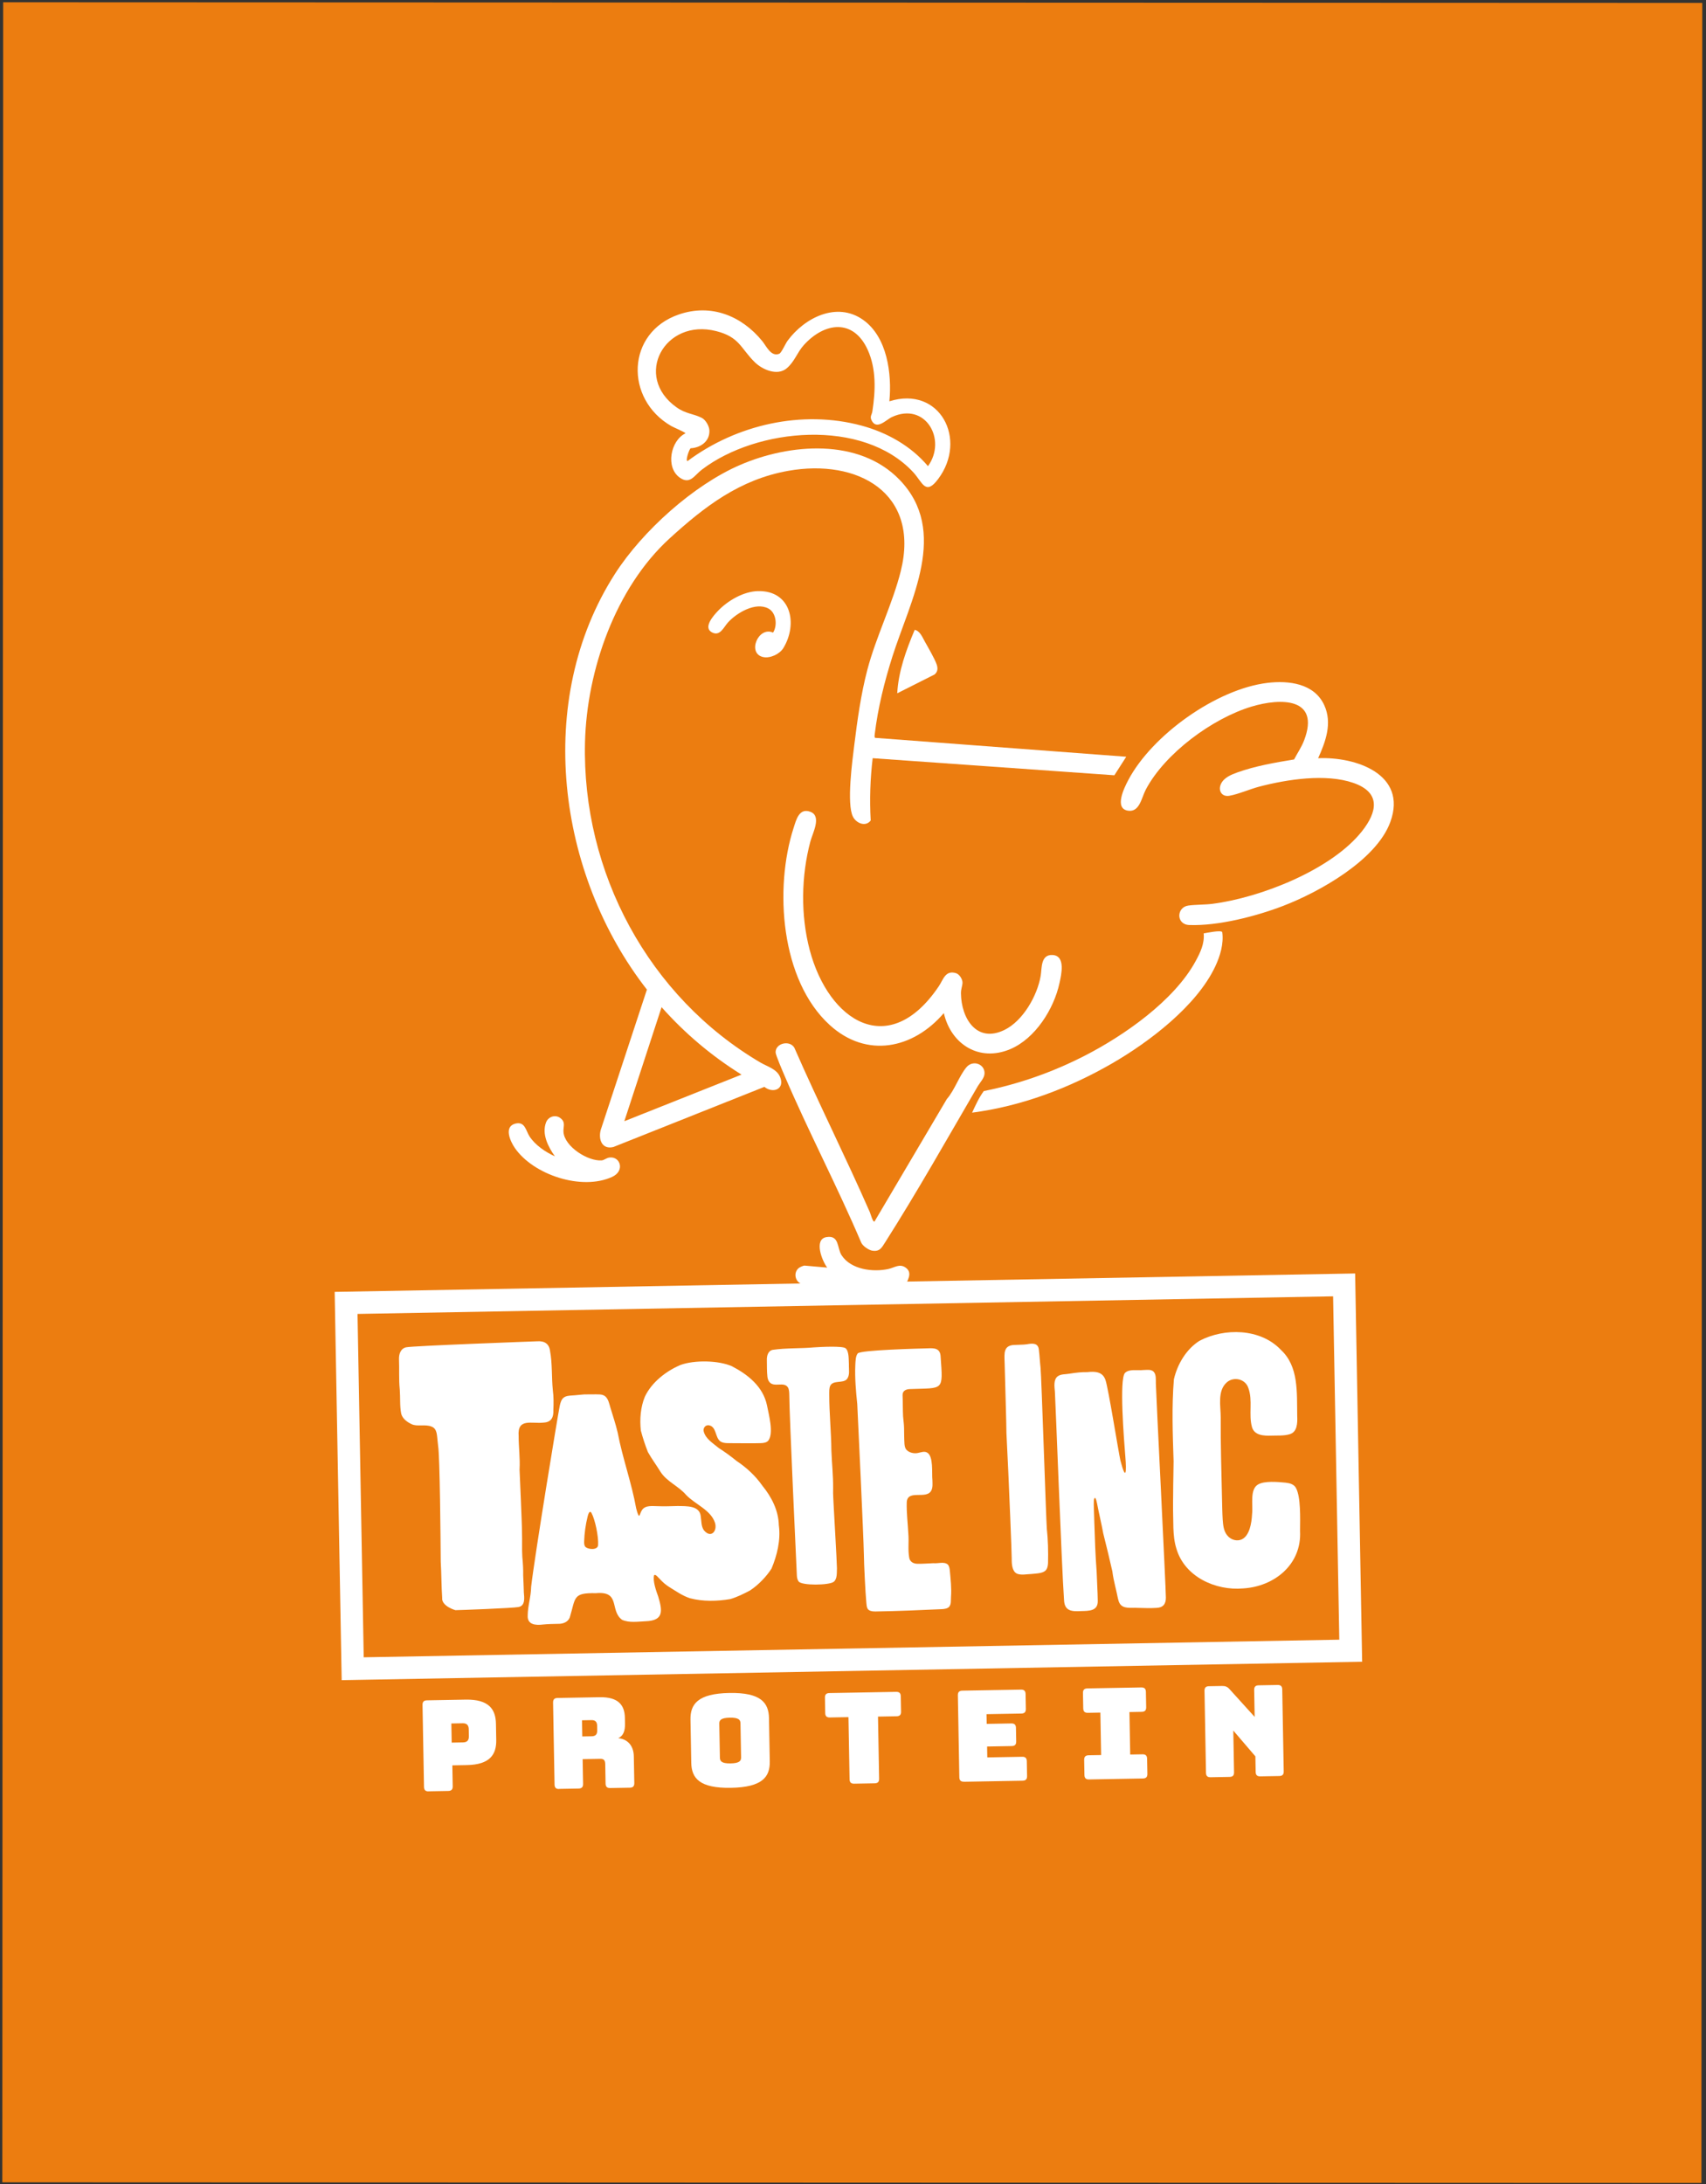 <svg xmlns="http://www.w3.org/2000/svg" width="304" height="389" viewBox="0 0 304 389" fill="none"><rect x="0" y="0" width="304" height="389" fill="#333333" stroke="none"/><rect x="0.563" y="0.404" width="302.773" height="388.292" transform="rotate(0.022 0.563 0.404)" fill="#EC7D10"></rect><g clip-path="url(#clip0_134_202)"><path d="M239.515 228.856L61.673 232.065L62.849 297.222L240.691 294.013L239.515 228.856Z" stroke="white" stroke-width="4" stroke-miterlimit="10"></path><path d="M228.199 240.384C231.461 243.343 231.081 248.025 231.156 252.214C231.21 253.437 231.187 255.094 229.769 255.468C228.751 255.761 227.641 255.665 226.597 255.705C225.205 255.751 223.536 255.686 223.097 254.185C222.466 251.938 223.276 249.443 222.444 247.21C221.93 245.636 219.905 245.124 218.637 246.192C216.881 247.712 217.531 250.433 217.526 252.481C217.497 257.294 217.646 262.072 217.755 266.935C217.788 268.158 217.8 269.393 217.875 270.626C217.945 271.607 218.038 272.681 218.675 273.461C219.323 274.283 220.469 274.611 221.357 274.141C222.612 273.485 223.029 271.441 223.113 269.666C223.315 268.027 222.643 265.242 224.221 264.38C225.36 263.758 227.579 263.929 229.08 264.081C229.821 264.163 230.605 264.36 230.956 265.071C231.797 266.681 231.684 270.335 231.663 272.71C231.971 278.646 227.103 282.586 221.505 282.919C216.584 283.345 211.094 280.838 209.631 275.841C209.251 274.634 209.133 273.391 209.09 272.136C209.031 270.068 209.015 267.979 209.051 265.899C209.049 264.031 209.12 262.13 209.128 260.252C208.967 255.4 208.784 250.517 209.182 245.676C209.799 242.995 211.375 240.318 213.733 238.819C218.219 236.469 224.553 236.619 228.166 240.342L228.209 240.384L228.199 240.384Z" fill="white"></path><path d="M198.246 280.004C197.74 277.733 197.16 275.401 196.591 273.111C196.275 271.375 195.819 269.536 195.481 267.748C195.423 267.475 195.296 266.855 195.126 266.794C194.852 266.831 194.922 267.758 194.906 268.065C194.948 269.214 194.978 270.269 195.007 271.292C195.101 274.203 195.195 277.062 195.416 279.928C195.469 281.679 195.594 283.387 195.616 285.149C195.649 286.974 194.022 286.919 192.64 286.954C190.985 287.047 189.707 286.965 189.608 285.014C189.172 278.943 188.056 248.696 187.978 247.906C187.898 246.989 187.696 245.716 188.488 245.132C189.092 244.699 189.843 244.812 190.569 244.672C191.695 244.493 192.706 244.37 193.772 244.393C195.12 244.242 196.493 244.291 196.995 245.812C197.507 247.291 199.294 258.54 199.649 260.127C200.659 264.024 200.75 262.06 200.535 259.51C200.29 256.464 199.42 245.652 200.466 244.536C201.233 243.783 202.601 244.138 203.686 244.024C204.308 244.013 205.097 243.851 205.569 244.317C206.053 244.815 205.954 245.745 205.966 246.421C205.961 247.328 207.767 283.061 207.751 284.518C207.783 285.689 207.236 286.353 206.075 286.385C204.926 286.469 203.807 286.404 202.677 286.383C201.599 286.307 200.128 286.65 199.507 285.564C199.365 285.313 199.275 284.998 199.206 284.693C198.903 283.126 198.443 281.594 198.236 280.036L198.235 279.993L198.246 280.004Z" fill="white"></path><path d="M181.153 280.249C180.354 279.841 180.268 278.534 180.284 277.668C180.297 276.645 179.743 263.515 179.679 262.282C179.613 260.996 179.403 256.377 179.341 255.249C179.354 254.257 179.098 245.913 179.02 242.717C178.968 241.029 178.74 239.524 180.989 239.547C181.316 239.531 181.632 239.525 181.938 239.509C182.297 239.502 182.655 239.475 183.013 239.426C183.928 239.262 185.002 239.148 185.12 240.401C185.255 241.454 185.296 242.53 185.42 243.594C185.585 245.142 186.404 270.635 186.54 272.31C186.753 274.185 186.803 276.358 186.755 278.375C186.733 278.882 186.646 279.327 186.398 279.627C185.945 280.247 184.72 280.248 183.783 280.349C182.929 280.375 181.973 280.614 181.164 280.27L181.122 280.249L181.153 280.249Z" fill="white"></path><path d="M154.803 286.761C154.375 286.431 154.414 285.713 154.337 284.944C154.236 284.017 153.947 278.524 153.938 276.877C153.877 273.47 152.88 252.729 152.758 250.072C152.529 247.881 152.305 245.405 152.412 243.144C152.45 242.373 152.467 241.518 152.849 241.058C153.355 240.447 163.935 240.193 165.296 240.157C166.54 240.093 167.544 240.149 167.613 241.625C168.053 247.865 168.188 247.176 162.166 247.411C161.48 247.424 160.831 247.689 160.834 248.47C160.889 249.725 160.86 251.044 160.924 252.278C160.979 252.973 161.086 253.636 161.099 254.343C161.116 255.282 161.112 256.232 161.17 257.139C161.199 257.539 161.269 257.96 161.549 258.25C162.033 258.748 162.838 258.924 163.501 258.806C164.037 258.712 164.697 258.415 165.209 258.723C166.382 259.366 166.015 262.455 166.153 263.645C166.163 264.235 166.238 264.888 165.974 265.442C165.14 267.188 161.749 265.212 161.579 267.537C161.519 269.459 161.763 271.259 161.861 273.189C161.982 274.653 161.764 275.997 162.011 277.407C162.109 278.186 162.802 278.543 163.53 278.53C164.459 278.545 165.365 278.465 166.335 278.427C167.16 278.517 168.26 278.086 168.904 278.676C169.162 278.956 169.224 279.43 169.262 279.82C169.395 281.316 169.582 282.885 169.462 284.449C169.42 285.041 169.527 285.704 169.145 286.175C168.835 286.518 168.308 286.581 167.844 286.61C163.943 286.786 160.051 286.962 156.063 287.023C155.652 287.031 155.134 286.998 154.845 286.771L154.813 286.75L154.803 286.761Z" fill="white"></path><path d="M142.3 281.657C142.105 281.397 142.025 281.039 141.997 280.66C141.942 279.384 140.657 252.032 140.644 248.412C140.637 247.99 140.606 247.452 140.41 247.129C139.725 246.012 137.952 247.173 137.121 246.175C136.884 245.905 136.783 245.527 136.744 245.169C136.644 244.284 136.668 243.249 136.651 242.31C136.616 241.54 136.841 240.587 137.704 240.423C140.104 240.074 142.628 240.208 145.073 239.984C146.253 239.9 150.112 239.703 150.669 240.137C151.3 240.642 151.221 242.089 151.269 243.017C151.233 243.894 151.505 244.976 150.874 245.684C150.138 246.425 148.449 245.78 147.94 246.834C147.747 247.239 147.768 247.83 147.768 248.431C147.764 251.692 148.121 255.095 148.148 258.376C148.231 260.612 148.482 262.834 148.459 265.083C148.417 266.244 148.533 267.392 148.575 268.542C148.612 269.449 149.11 277.724 149.138 279.317C149.1 280.131 149.215 281.237 148.56 281.745C147.727 282.372 142.873 282.438 142.311 281.678L142.3 281.657Z" fill="white"></path><path d="M78.802 284.724C78.645 282.479 78.671 280.368 78.536 278.154C78.511 274.418 78.386 259.34 78.069 257.53C78.043 257.256 78.016 256.972 77.98 256.687C77.846 255.74 77.951 254.493 76.909 254.1C75.792 253.624 74.356 254.146 73.355 253.668C72.557 253.292 71.734 252.705 71.496 251.813C71.218 250.425 71.351 249.029 71.239 247.511C71.048 245.7 71.174 243.882 71.099 242.068C71.072 241.161 71.412 240.153 72.412 239.966C73.589 239.712 94.661 238.942 95.737 238.901C97.012 238.815 97.855 239.327 98.016 240.622C98.436 242.842 98.281 245.367 98.511 247.61C98.669 248.779 98.659 249.982 98.606 251.133C98.661 252.388 98.297 253.303 96.884 253.381C94.757 253.641 92.162 252.506 92.421 255.783C92.415 257.757 92.704 259.757 92.582 261.743C92.618 262.597 93.041 271.971 93.014 272.858C93.072 274.303 92.985 275.877 93.074 277.3C93.189 278.459 93.251 279.535 93.228 280.58C93.288 281.602 93.306 282.605 93.347 283.649C93.426 284.565 93.631 285.986 92.412 286.23C91.413 286.438 81.71 286.793 81.151 286.792C81.151 286.792 78.828 286.148 78.781 284.735L78.802 284.724Z" fill="white"></path><path d="M138.785 271.716C138.738 269.068 137.501 266.642 135.85 264.624C134.594 262.832 133.048 261.414 131.222 260.191C130.193 259.355 129.21 258.634 128.078 257.915C127.06 257.058 125.727 256.28 125.397 254.956C125.248 254.294 125.755 253.736 126.38 253.872C127.704 254.165 127.411 256.038 128.363 256.728C128.951 257.15 129.972 257.026 130.891 257.052C132.453 257.055 134.036 257.09 135.555 257.042C136.051 257.033 136.598 256.949 136.908 256.595C137.919 255.268 136.983 251.929 136.668 250.288C135.975 246.987 133.298 244.84 130.454 243.361C128.049 242.275 123.7 242.217 121.236 243.127C118.681 244.218 116.11 246.216 114.911 248.771C114.142 250.61 113.971 252.84 114.197 254.81C114.536 256.081 114.961 257.403 115.458 258.639C116.145 259.861 116.945 260.923 117.674 262.113C118.815 263.918 120.907 264.672 122.266 266.273C123.847 267.933 126.652 268.938 127.4 271.204C127.88 272.704 126.681 274.077 125.429 272.558C124.931 271.85 124.998 270.899 124.867 270.067C124.674 268.14 122.344 268.266 120.719 268.243C119.516 268.264 118.462 268.326 117.289 268.273C116.318 268.28 115.069 268.039 114.42 268.926C114.142 269.332 114.026 269.883 113.922 269.969C113.859 270.023 113.805 269.94 113.772 269.877C113.63 269.626 113.44 269.018 113.359 268.639C112.538 264.063 110.929 259.713 110.066 255.159C109.712 253.645 109.222 252.229 108.773 250.728C108.559 250.015 108.419 249.247 107.903 248.749C107.624 248.491 107.253 248.392 106.873 248.367C106.028 248.33 105.015 248.369 104.097 248.364C103.37 248.409 102.643 248.517 101.937 248.551C101.41 248.582 100.798 248.624 100.393 248.98C100.029 249.272 99.85 249.887 99.743 250.395C99.394 252.09 95.314 276.891 94.647 282.612C94.617 284.459 94.043 286 94.033 287.773C93.957 289.4 95.478 289.51 96.742 289.35C97.659 289.259 98.534 289.243 99.473 289.226C100.307 289.243 101.177 288.932 101.522 288.113C102.607 284.537 102.022 283.682 106.203 283.765C110.659 283.357 108.581 286.878 110.858 288.514C112.135 289.082 113.681 288.822 115.042 288.766C118.364 288.653 118.025 286.823 117.284 284.346C116.896 283.308 116.282 281.493 116.561 280.57C116.799 280.281 117.373 281.083 117.587 281.259C118.125 281.84 118.64 282.285 119.28 282.685C120.411 283.382 121.641 284.246 122.946 284.666C125.268 285.278 127.79 285.212 130.115 284.821C131.364 284.461 132.515 283.881 133.654 283.28C135.125 282.314 136.565 280.821 137.478 279.391C138.47 277.051 139.128 274.306 138.797 271.768L138.796 271.716L138.785 271.716ZM104.334 275.535C104.087 275.286 104.079 274.886 104.094 274.537C104.142 273.101 104.337 271.62 104.711 270.115C104.799 269.754 105.058 268.863 105.418 269.511C106.007 270.598 106.684 273.604 106.576 275.231C106.476 276.13 104.88 275.99 104.366 275.566L104.334 275.535Z" fill="white"></path><path d="M76.382 319.066C75.823 319.076 75.566 318.838 75.555 318.269L75.292 303.678C75.282 303.119 75.52 302.861 76.09 302.851L82.979 302.726C87.083 302.652 88.328 304.414 88.375 307.019L88.427 309.9C88.475 312.516 87.293 314.31 83.189 314.384L80.605 314.431L80.672 318.166C80.682 318.725 80.433 318.983 79.874 318.993L76.382 319.056L76.382 319.066ZM80.489 310.38L82.515 310.344C83.391 310.328 83.561 309.808 83.55 309.217L83.528 308.025C83.518 307.445 83.329 306.92 82.453 306.936L80.428 306.973L80.489 310.37L80.489 310.38Z" fill="white"></path><path d="M99.645 318.646C99.086 318.657 98.829 318.418 98.818 317.849L98.555 303.258C98.545 302.699 98.793 302.441 99.353 302.431L106.854 302.296C110.23 302.235 111.312 303.745 111.353 305.972L111.371 307.005C111.394 308.271 111.094 309.174 110.162 309.592C111.811 309.741 112.909 310.914 112.943 312.813L113.029 317.582C113.039 318.141 112.801 318.398 112.231 318.409L108.739 318.472C108.18 318.482 107.922 318.244 107.912 317.674L107.85 314.224C107.838 313.549 107.611 313.258 106.978 313.269L103.823 313.326L103.903 317.736C103.913 318.295 103.664 318.553 103.105 318.563L99.634 318.626L99.645 318.646ZM103.761 309.285L105.449 309.255C106.24 309.24 106.433 308.783 106.422 308.182L106.408 307.412C106.397 306.8 106.188 306.36 105.397 306.374L103.709 306.405L103.761 309.285Z" fill="white"></path><path d="M130.268 318.431C124.634 318.533 123.229 316.712 123.18 313.969L123.041 306.288C122.991 303.545 124.329 301.643 129.963 301.541C135.596 301.439 136.981 303.282 137.03 306.036L137.169 313.716C137.218 316.459 135.901 318.33 130.268 318.431ZM130.189 314.085C131.835 314.055 132.069 313.597 132.059 312.996L131.949 306.94C131.939 306.36 131.677 305.911 130.042 305.94C128.417 305.97 128.162 306.428 128.172 307.008L128.282 313.064C128.293 313.676 128.575 314.114 130.189 314.085Z" fill="white"></path><path d="M152.216 317.698C151.657 317.708 151.399 317.47 151.389 316.9L151.19 305.844L147.877 305.903C147.318 305.913 147.06 305.675 147.05 305.106L147.001 302.384C146.991 301.825 147.229 301.567 147.798 301.557L159.688 301.342C160.247 301.332 160.505 301.57 160.515 302.14L160.564 304.862C160.575 305.421 160.336 305.679 159.767 305.689L156.454 305.749L156.654 316.805C156.664 317.364 156.426 317.622 155.856 317.632L152.206 317.698L152.216 317.698Z" fill="white"></path><path d="M171.776 317.345C171.217 317.355 170.959 317.117 170.949 316.547L170.686 301.956C170.675 301.397 170.924 301.139 171.483 301.129L181.928 300.941C182.487 300.931 182.745 301.169 182.755 301.739L182.802 304.376C182.812 304.935 182.564 305.193 182.005 305.203L175.791 305.315L175.822 307.045L180.211 306.966C180.77 306.956 181.027 307.194 181.038 307.764L181.081 310.169C181.091 310.728 180.853 310.986 180.283 310.996L175.895 311.076L175.93 313.017L182.144 312.905C182.703 312.894 182.96 313.133 182.971 313.702L183.018 316.34C183.028 316.899 182.78 317.157 182.221 317.167L171.776 317.355L171.776 317.345Z" fill="white"></path><path d="M193.241 316.145L193.193 313.465C193.183 312.906 193.421 312.648 193.99 312.638L196.216 312.598L196.08 305.033L193.854 305.074C193.295 305.084 193.037 304.846 193.027 304.276L192.978 301.554C192.968 300.995 193.206 300.737 193.775 300.727L203.365 300.554C203.925 300.544 204.182 300.782 204.192 301.352L204.242 304.074C204.252 304.633 204.014 304.89 203.444 304.901L201.26 304.94L201.397 312.504L203.58 312.465C204.14 312.455 204.397 312.693 204.407 313.263L204.456 315.942C204.466 316.502 204.228 316.759 203.658 316.769L194.068 316.942C193.509 316.953 193.251 316.714 193.241 316.145Z" fill="white"></path><path d="M215.727 316.552C215.168 316.562 214.911 316.324 214.9 315.754L214.637 301.163C214.627 300.604 214.865 300.346 215.435 300.336L217.777 300.294C218.357 300.283 218.729 300.435 219.117 300.882L223.575 305.804L223.488 301.003C223.478 300.444 223.716 300.187 224.286 300.176L227.662 300.116C228.221 300.105 228.479 300.343 228.489 300.913L228.752 315.504C228.763 316.063 228.524 316.321 227.955 316.331L224.579 316.392C224.02 316.402 223.762 316.164 223.752 315.594L223.702 312.83L219.767 308.236L219.901 315.664C219.911 316.223 219.673 316.48 219.103 316.491L215.727 316.552Z" fill="white"></path></g><g clip-path="url(#clip1_134_202)"><path d="M200.69 134.786L198.574 138.087L155.505 135.043C155.067 138.739 154.942 142.432 155.154 146.142C154.265 147.318 152.605 146.66 151.998 145.479C150.823 143.198 151.894 135.406 152.227 132.703C152.782 128.219 153.415 123.633 154.567 119.258C156.11 113.399 159.097 107.451 160.525 101.673C163.958 87.782 152.82 81.654 140.446 83.863C131.831 85.4 125.58 90.194 119.317 95.903C109.683 104.694 104.563 119.369 104.244 132.215C103.679 155.371 115.58 177.546 135.514 189.258C136.776 189.997 138.471 190.407 139.037 191.905C139.837 194.014 137.737 194.81 136.205 193.586L109.316 204.292C107.298 204.795 106.602 202.991 107.033 201.298L115.276 176.261C99.277 155.761 95.138 124.687 109.6 102.184C114.484 94.584 123.581 86.388 131.894 82.807C140.717 79.002 153.057 77.966 160.294 85.451C169.168 94.629 162.202 106.921 159.023 116.935C157.595 121.429 156.439 126.094 155.871 130.781C155.85 130.965 155.795 131.295 155.94 131.42L200.69 134.786ZM111.251 199.704L132.133 191.402C126.832 188.104 122.026 184.055 117.89 179.389L111.25 199.708L111.251 199.704Z" fill="white"></path><path d="M158.482 71.477C167.466 68.653 172.482 78.251 167.172 85.323C164.897 88.355 164.388 85.898 162.724 84.103C153.753 74.44 134.895 76.148 125.061 83.655C123.722 84.678 122.973 86.343 121.165 85.096C118.535 83.285 119.485 78.459 122.152 77.179C122.071 76.968 120.032 76.126 119.612 75.88C111.288 71.089 111.563 59.224 120.986 56.005C126.732 54.042 132.172 56.255 135.852 60.778C136.545 61.628 137.402 63.616 138.861 63.007C139.253 62.846 139.946 61.228 140.345 60.687C143.359 56.597 149.099 53.666 153.777 56.953C158.108 59.993 158.951 66.586 158.482 71.477ZM123.063 79.84C122.806 80.048 122.084 82.101 122.52 82.122C131.209 75.646 142.924 72.946 153.516 75.807C158.041 77.029 162.333 79.424 165.361 83.03C168.773 78.307 164.92 71.514 158.938 74.28C157.898 74.761 156.215 76.686 155.312 74.872C154.962 74.165 155.36 73.879 155.453 73.262C156.011 69.633 156.173 65.717 154.617 62.301C152.068 56.707 146.932 57.397 143.254 61.441C142.03 62.787 141.583 64.461 140.139 65.639C138.494 66.983 135.854 65.84 134.507 64.524C131.948 62.013 131.809 60.036 127.622 58.974C118.393 56.632 112.784 67.052 120.563 72.555C122.209 73.719 123.515 73.664 125.028 74.413C125.751 74.772 126.385 75.899 126.412 76.682C126.481 78.614 124.845 79.75 123.054 79.844L123.063 79.84Z" fill="white"></path><path d="M234.882 135.05C241.584 134.75 250.838 137.889 247.757 146.384C245.288 153.203 235.077 158.885 228.631 161.359C223.841 163.198 217.063 164.949 211.923 164.757C209.532 164.668 209.63 161.576 211.763 161.29C213.111 161.11 214.651 161.162 216.076 160.98C224.601 159.881 237.2 154.96 242.667 148.093C245.456 144.59 246.083 141.153 241.167 139.446C236.263 137.744 229.368 138.812 224.418 140.103C222.753 140.538 220.619 141.478 219.038 141.743C217.744 141.959 217.034 140.855 217.545 139.681C218.055 138.516 219.369 137.985 220.475 137.584C223.696 136.427 227.228 135.822 230.599 135.268C231.189 134.136 231.923 133.081 232.385 131.873C235.3 124.23 228.238 124.282 222.998 125.86C216.056 127.952 207.58 134.173 204.17 140.644C203.416 142.074 203.077 144.69 201.03 144.397C198.472 144.034 200.341 140.294 201.044 138.959C205.295 130.91 216.781 122.719 225.855 121.63C229.648 121.174 234.206 121.722 235.981 125.613C237.435 128.803 236.229 132.067 234.882 135.055L234.882 135.05Z" fill="white"></path><path d="M168.182 180.448C162.725 186.818 154.439 188.566 147.852 182.569C139.077 174.58 137.959 158.19 141.407 147.488C141.871 146.054 142.39 143.806 144.44 144.606C146.445 145.39 144.808 148.373 144.413 149.848C142.761 156.014 142.651 163.031 144.286 169.208C147.663 181.954 158.437 188.826 167.303 175.647C168.081 174.493 168.442 172.759 170.339 173.329C170.986 173.525 171.543 174.441 171.512 175.094C171.486 175.638 171.234 176.136 171.238 176.922C171.277 181.367 174.026 185.868 178.988 183.446C182.297 181.828 184.837 177.358 185.443 173.82C185.675 172.461 185.409 169.961 187.588 170.1C189.925 170.254 189.116 173.631 188.797 175.095C187.797 179.709 184.488 184.979 180.024 186.864C174.501 189.198 169.475 186.023 168.186 180.453L168.182 180.448Z" fill="white"></path><path d="M155.837 217.56L168.719 195.755C170.107 194.177 170.915 191.645 172.21 190.098C173.369 188.708 175.543 189.532 175.436 191.245C175.386 192.051 174.617 192.817 174.234 193.468C168.871 202.67 163.439 212.299 157.737 221.262C157.123 222.227 156.762 222.972 155.44 222.765C154.811 222.666 153.734 221.942 153.467 221.329C149.199 211.307 144.096 201.615 139.809 191.609C139.521 190.937 138.224 187.934 138.21 187.456C138.155 185.807 140.711 185.203 141.546 186.608C145.851 196.456 150.695 206.082 155.009 215.921C155.125 216.183 155.538 217.755 155.836 217.568L155.837 217.56Z" fill="white"></path><path d="M173.221 198.185C173.817 196.884 174.466 195.467 175.308 194.33C181.559 193.089 187.598 190.952 193.262 188.053C200.288 184.455 209.251 178.225 213.068 171.165C213.913 169.604 214.655 168.068 214.49 166.245C215.008 166.169 217.564 165.617 217.798 166.02C218.087 168.105 217.422 170.29 216.538 172.164C213.227 179.181 204.769 185.595 198.17 189.404C190.53 193.821 182.015 197.028 173.225 198.181L173.221 198.185Z" fill="white"></path><path d="M98.881 205.955C97.69 204.302 96.506 201.99 97.304 199.913C97.698 198.889 98.95 198.466 99.849 199.139C100.862 199.901 100.331 200.657 100.41 201.644C100.616 204.234 104.749 206.857 107.21 206.683C107.642 206.652 108.056 206.237 108.617 206.169C110.529 205.938 111.406 208.54 109.096 209.612C103.706 212.109 95.061 209.289 91.734 204.459C90.927 203.282 89.711 200.629 91.877 200.121C93.564 199.728 93.701 201.379 94.345 202.386C95.349 203.949 97.207 205.21 98.885 205.956L98.881 205.955Z" fill="white"></path><path d="M147.403 225.775C146.51 224.63 144.965 220.738 147.255 220.349C149.607 219.944 149.128 222.279 149.965 223.572C151.614 226.128 155.552 226.626 158.303 226.022C159.4 225.78 160.304 225.014 161.382 225.777C162.738 226.742 161.636 228.172 161.157 229.284C160.701 229.777 160.205 229.942 159.541 229.948C157.426 229.975 155.125 229.309 152.991 229.503C149.963 228.824 145.878 229.446 142.983 228.736C141.734 228.431 141.304 226.762 142.292 225.886C142.485 225.712 143.163 225.403 143.387 225.422L147.398 225.775L147.403 225.775Z" fill="white"></path><path d="M135.075 105.287C140.948 105.144 142.233 111.099 139.583 115.438C138.934 116.5 137.242 117.297 135.995 117.031C133.07 116.401 135.128 111.494 137.757 112.675C138.56 111.436 138.346 109.127 136.907 108.376C134.602 107.171 131.251 109.171 129.703 110.887C128.958 111.715 128.309 113.376 126.894 112.648C125.196 111.779 127.174 109.611 127.952 108.794C129.691 106.973 132.493 105.346 135.071 105.282L135.075 105.287Z" fill="white"></path><path d="M159.883 123.482C160.099 119.541 161.479 115.784 162.992 112.187C163.928 112.352 164.376 113.519 164.8 114.272C165.374 115.294 166.554 117.319 166.906 118.339C167.145 119.024 167.119 119.672 166.513 120.144L159.882 123.486L159.883 123.482Z" fill="white"></path></g><defs><clipPath id="clip0_134_202"><rect width="182.092" height="89.7" fill="white" transform="translate(59.525 229.993) rotate(-1.034)"></rect></clipPath><clipPath id="clip1_134_202"><rect width="152.027" height="173.247" fill="white" transform="translate(103.844 51.505) rotate(5.024)"></rect></clipPath></defs></svg>